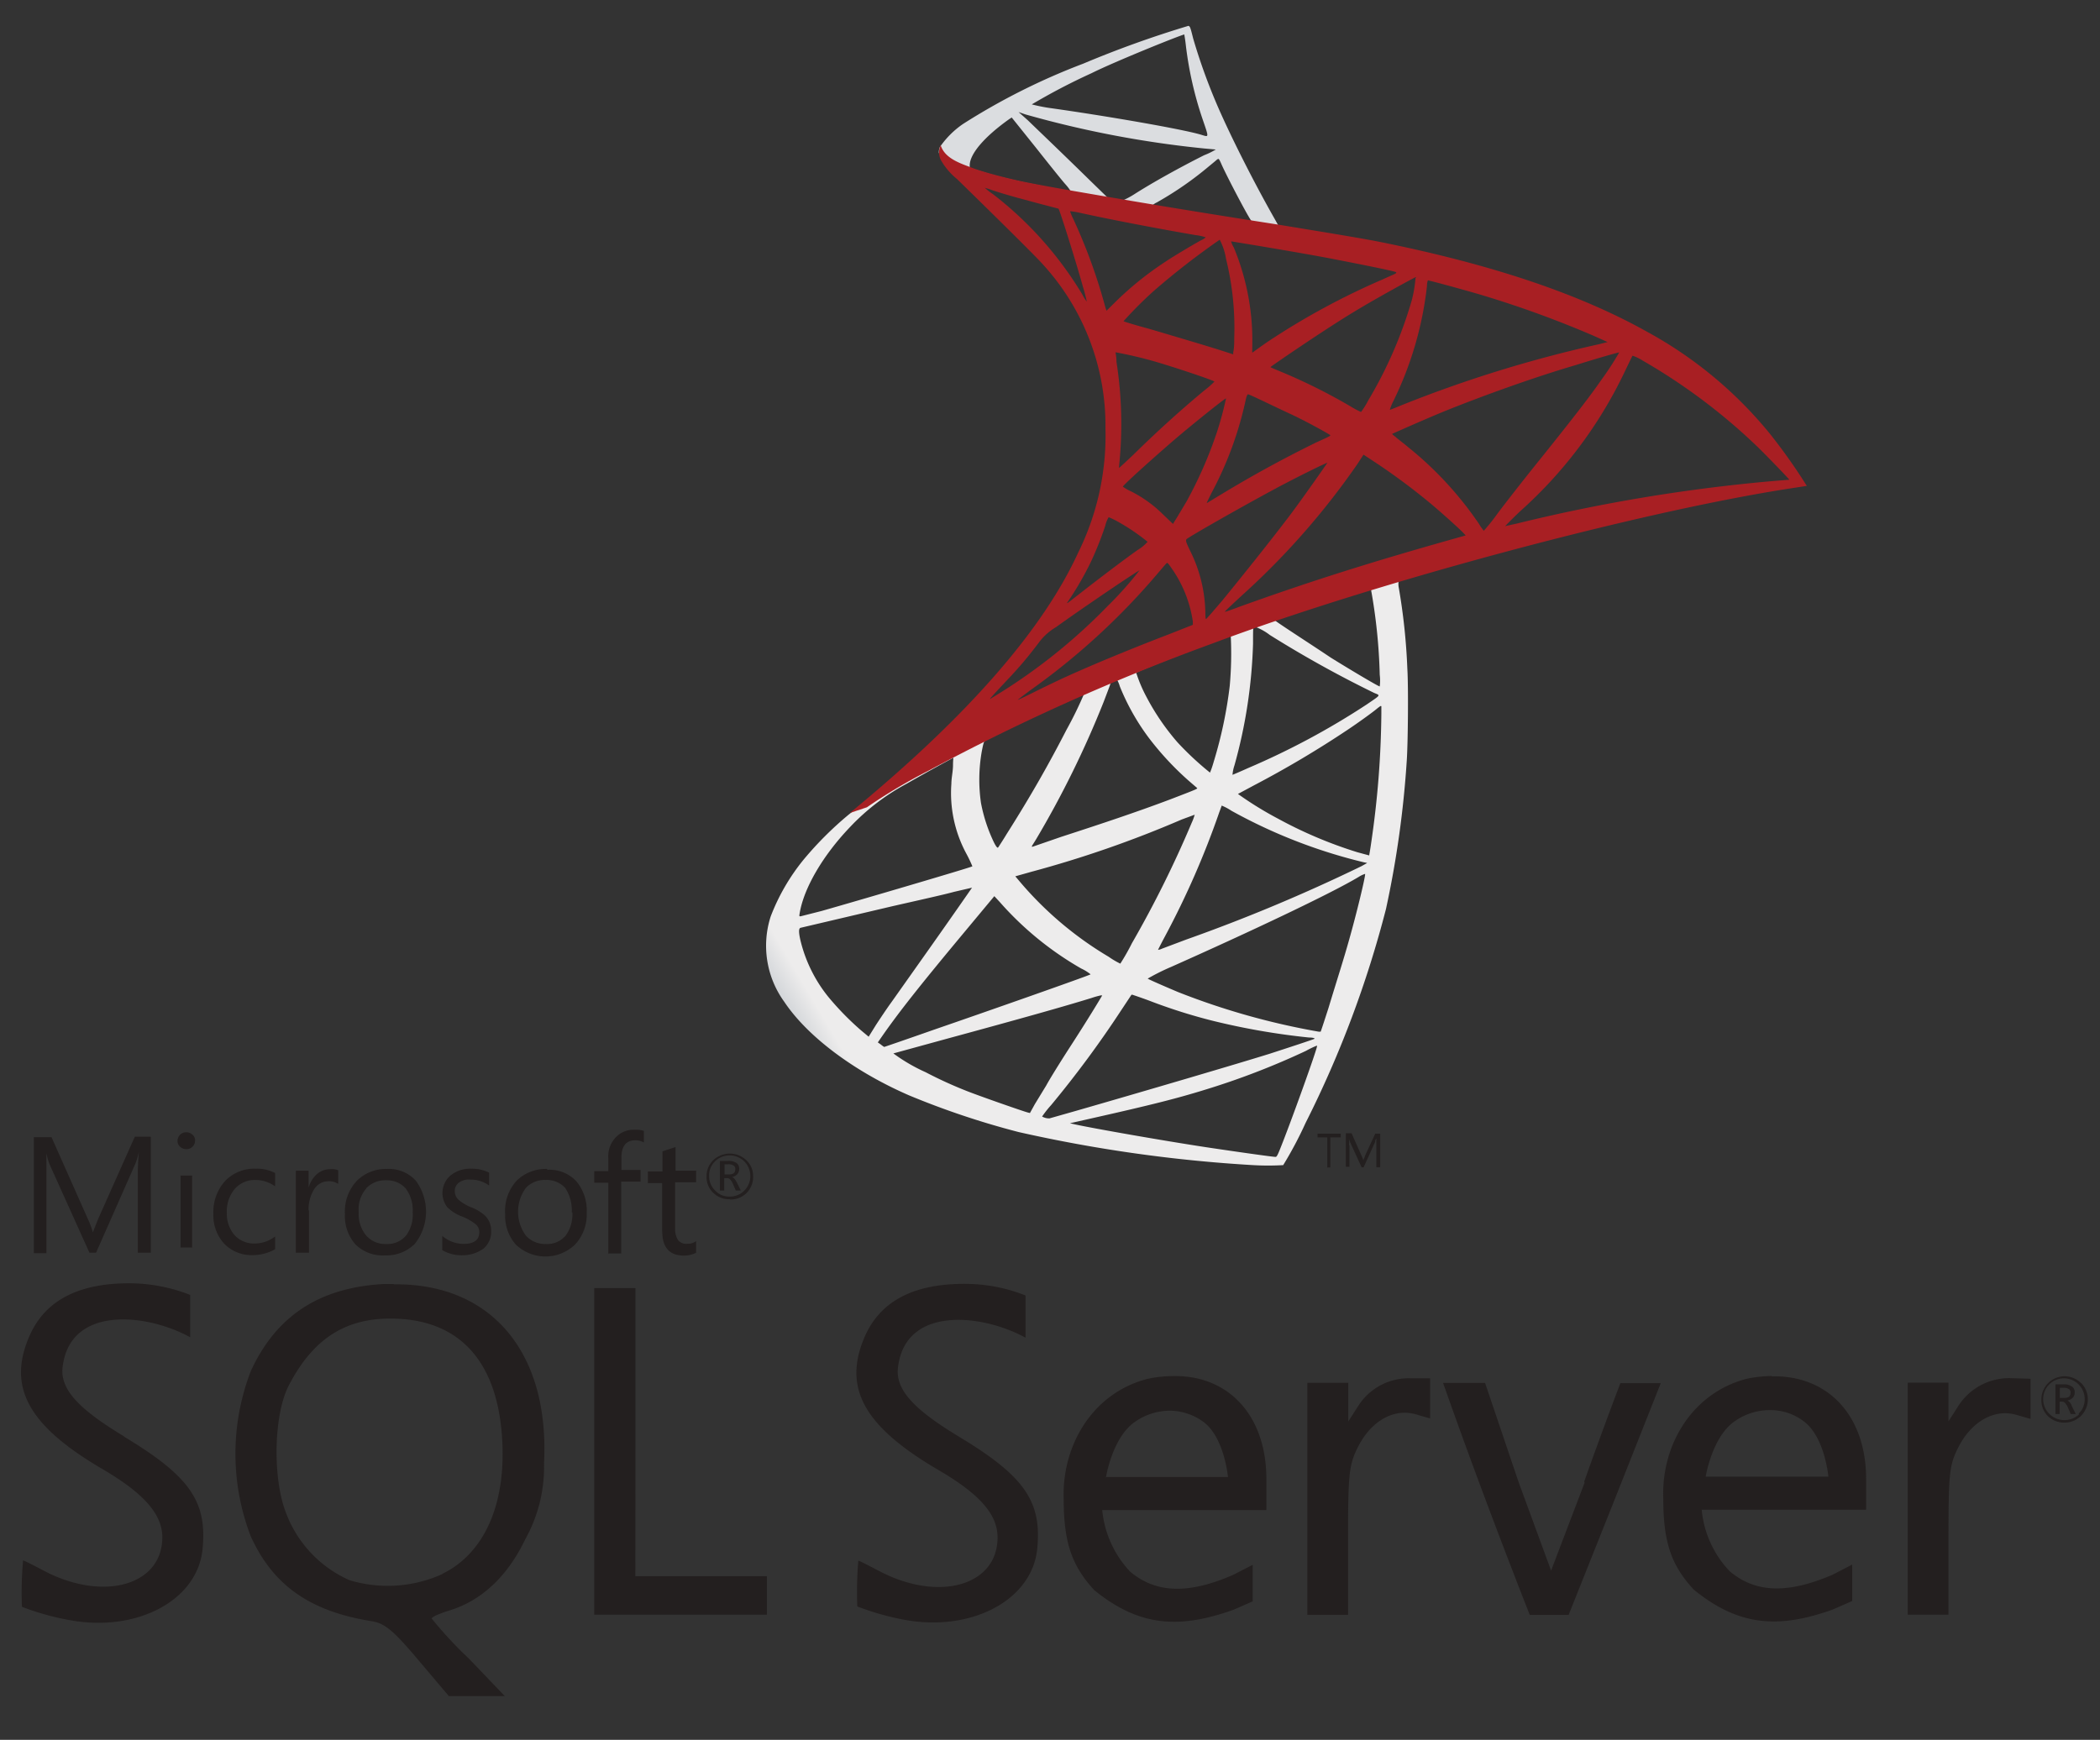 <svg id="Layer_1" data-name="Layer 1" xmlns="http://www.w3.org/2000/svg" xmlns:xlink="http://www.w3.org/1999/xlink" viewBox="0 0 181 150"><rect x="0" y="0" width="181" height="150" fill="#333333" stroke="none"/><defs><style>.cls-1{fill:url(#linear-gradient);}.cls-2{fill:url(#linear-gradient-2);}.cls-3{fill:url(#radial-gradient);}.cls-4{fill:#231f1f;}</style><linearGradient id="linear-gradient" x1="-16450.74" y1="10525.83" x2="-16390.83" y2="10561.23" gradientTransform="matrix(0.12, 0, 0, -0.12, 2041.77, 1361.61)" gradientUnits="userSpaceOnUse"><stop offset="0" stop-color="#8e9ba7"/><stop offset="1" stop-color="#edecec"/></linearGradient><linearGradient id="linear-gradient-2" x1="-16541.05" y1="11250.56" x2="-16492.85" y2="11250.56" gradientTransform="matrix(0.12, 0, 0, -0.12, 2041.77, 1361.61)" gradientUnits="userSpaceOnUse"><stop offset="0" stop-color="#929eaa"/><stop offset="1" stop-color="#dbdde0"/></linearGradient><radialGradient id="radial-gradient" cx="4650.03" cy="7120.7" r="63.99" gradientTransform="matrix(-0.11, -0.02, -0.03, 0.23, 904.21, -1516.56)" gradientUnits="userSpaceOnUse"><stop offset="0" stop-color="#ee382d"/><stop offset="1" stop-color="#a81f23"/></radialGradient></defs><g id="Layer_2" data-name="Layer 2"><g id="Layer_1-2" data-name="Layer 1-2"><path class="cls-1" d="M122.64,48.1,103,54.52,85.86,62.08,81,63.34c-1.21,1.15-2.5,2.33-3.85,3.53s-2.89,2.49-4,3.36a29.87,29.87,0,0,0-3.86,3.85A17.82,17.82,0,0,0,66.43,79a8.23,8.23,0,0,0,1.16,7.36c2,3,6,6,10.75,8.07a70.51,70.51,0,0,0,9.46,3.17A124.59,124.59,0,0,0,108,100.45a22.55,22.55,0,0,0,2.6,0,33.32,33.32,0,0,0,1.93-3.64,91.39,91.39,0,0,0,6.93-18.45,86.14,86.14,0,0,0,1.79-12.79c.1-1.44.15-6.27.05-7.91a52.82,52.82,0,0,0-.74-7,1.57,1.57,0,0,1,0-.61,22.59,22.59,0,0,1,2.66-.8l-.49-1.16Zm-4.49,2.63a47.77,47.77,0,0,1,.77,7.45,3.94,3.94,0,0,1,0,1c-.12,0-2.51-1.42-4.23-2.49-1.48-1-4.3-2.81-4.76-3.17-.14-.1-.12-.11,1.09-.53C113.09,52.35,118,50.73,118.15,50.73Zm-10,3.3a4.77,4.77,0,0,1,1.29.71,96.56,96.56,0,0,0,9,5c.55.23.61.14-.65,1a65.21,65.21,0,0,1-10.22,5.48c-.73.33-1.33.58-1.34.58a3.33,3.33,0,0,1,.17-.82A43.55,43.55,0,0,0,108,55.5c0-1.49,0-1.49.15-1.53h0Zm-2.07.79a31.31,31.31,0,0,1-.09,4.33,37.48,37.48,0,0,1-1.36,6.46c-.1.35-.21.7-.34,1A26.06,26.06,0,0,1,101.49,64a20.38,20.38,0,0,1-2.72-4,12.4,12.4,0,0,1-.84-2C98.17,57.79,106,54.76,106.06,54.82ZM96.3,58.64h0a2.55,2.55,0,0,1,.22.54A19.7,19.7,0,0,0,99,63.59a25.55,25.55,0,0,0,3.43,3.7l.73.63c.09.08.12.07-2.3,1C98,70,95,71,91.46,72.15L89,73c-.13,0-.09,0,.3-.64A84.05,84.05,0,0,0,95.13,60.5c.25-.66.5-1.31.55-1.46a.48.48,0,0,1,.32-.38,1.17,1.17,0,0,1,.25-.07Zm-2.89,1.24a33.34,33.34,0,0,1-1.5,3.06c-1.45,2.82-3,5.58-5.13,8.94-.35.58-.7,1.11-.74,1.17s-.11.08-.35-.38a13.7,13.7,0,0,1-1.14-3.45,14.07,14.07,0,0,1,.07-4.44c.2-1,.18-.9.63-1.12,1.93-1,8.06-3.86,8.11-3.79Zm25.65,1v.62a80.48,80.48,0,0,1-.88,11.18c-.08.58-.16,1-.17,1.07l-1-.27a37.31,37.31,0,0,1-6.84-2.89,30.24,30.24,0,0,1-3.47-2.14l1.36-.73a88.48,88.48,0,0,0,8.12-4.82c.9-.6,2.27-1.59,2.57-1.86l.23-.17ZM82.14,65.31c.06,0,0,.13,0,.66S82,67.07,82,67.56a11,11,0,0,0,1.27,6,11.7,11.7,0,0,1,.54,1.13c-.1.09-10,3-13,3.85L69,79c-.11,0-.12,0-.08-.24.35-2.18,2-5,4.33-7.44a19.19,19.19,0,0,1,4.89-3.75c1.51-.87,3.86-2.16,4-2.22h0Zm23.2,4.16a4.73,4.73,0,0,1,.8.43,45.44,45.44,0,0,0,11.36,4.43l.34.07-.48.27A147.19,147.19,0,0,1,102.25,81l-2.1.79a1,1,0,0,1-.34.1s.26-.53.61-1.18A73.67,73.67,0,0,0,105.1,70c.11-.28.19-.54.21-.55Zm-2.37.77a4.28,4.28,0,0,1-.25.68,94,94,0,0,1-5.16,10.4,18.88,18.88,0,0,1-1,1.76,7.24,7.24,0,0,1-1-.59,30.3,30.3,0,0,1-7.78-6.62l-.27-.32,1.35-.38a95.14,95.14,0,0,0,13-4.52Zm14.69,5.13h0c0,.34-.74,3.4-1.37,5.62-.52,1.86-1,3.31-1.78,5.89-.36,1.12-.67,2.06-.68,2.06a.67.67,0,0,1-.2,0,62.12,62.12,0,0,1-12.09-3.41c-1-.42-2.52-1.08-2.62-1.16a18.36,18.36,0,0,1,2-1c6.74-3,13.78-6.32,16.19-7.77a2.31,2.31,0,0,1,.55-.26ZM83.78,76.53S81.85,79.32,79.24,83l-2.39,3.38c-.41.56-1,1.45-1.36,2l-.62,1-.67-.56a24.68,24.68,0,0,1-2.77-2.83A12.34,12.34,0,0,1,69,81.11c-.17-.72-.17-1.07,0-1.12l7.91-1.86c2.06-.47,4.46-1,5.32-1.24Zm1.92.73.49.53a27.6,27.6,0,0,0,7,5.71A3.93,3.93,0,0,1,94,84c-.16.12-9.22,3.3-13.46,4.76-2.36.83-4.31,1.5-4.33,1.5a1.79,1.79,0,0,1-.28-.2l-.27-.19.43-.62c1.4-2,3.15-4.23,7-8.85l2.63-3.16Zm11.87,8.49s.67.22,1.48.52A47.2,47.2,0,0,0,104.5,88a60.36,60.36,0,0,0,8.34,1.45c.33,0,.51.06.45.11s-2.29.78-3.86,1.29c-2.56.8-10.36,3.1-16.72,4.93l-2.25.64a1.2,1.2,0,0,1-.64-.16,9.16,9.16,0,0,1,.79-1,90.39,90.39,0,0,0,6-8.12l.9-1.36ZM95,85.82s-1,1.71-2.89,4.62c-.79,1.23-1.66,2.63-1.92,3.12l-1,1.64-.42.76-.23-.06c-.53-.15-4.3-1.47-5.29-1.87a36.24,36.24,0,0,1-3.47-1.59A15,15,0,0,1,77,90.82l4.52-1.24c6.51-1.77,10.13-2.79,12.53-3.53a7.37,7.37,0,0,1,.81-.23Zm18.52,4.34h0c.06.15-2.35,6.84-3.23,9-.19.47-.27.6-.36.58-.26,0-3.75-.5-5.88-.82-3.7-.56-9.91-1.65-11.48-2l-.35-.08,2.21-.5c4.75-1.07,7.05-1.65,9.37-2.37a65.42,65.42,0,0,0,8.76-3.37A8,8,0,0,1,113.47,90.16Z"/><path class="cls-2" d="M102.36,2.25a90.38,90.38,0,0,0-9,3.24A56.41,56.41,0,0,0,83,10.69a7.68,7.68,0,0,0-2,2,1.22,1.22,0,0,0-.08.5l2,1.93,4.75,1.48,11.28,2,12.9,2.22.14-1.12h-.12l-1.69-.26-.34-.61c-1.76-3.1-3.69-6.93-4.82-9.51a50.53,50.53,0,0,1-2.18-6c-.25-1-.27-1.07-.44-1.09Zm-.28.76h0s.08.43.14,1a31.22,31.22,0,0,0,1.43,6.26c.56,1.64.56,1.55-.08,1.36-1.49-.47-8.23-1.64-13.17-2.33A14.47,14.47,0,0,1,88.93,9a54,54,0,0,1,5.15-2.69c2-1,7.63-3.27,8-3.34ZM87.79,9.66l.58.2a88.72,88.72,0,0,0,15.42,2.94l1,.09a6.2,6.2,0,0,1-1,.49c-2.11,1.06-4.43,2.35-6,3.35a7.06,7.06,0,0,1-1,.54l-.7-.11-.59-.09L94,15.61c-2.59-2.54-4.65-4.5-5.41-5.24Zm-.59.47,2.1,2.62c1.13,1.43,2.3,2.89,2.55,3.16a4.21,4.21,0,0,1,.44.58c-.05,0-3-.53-4.6-.89s-2.29-.55-3.29-.87l-.82-.26v-.21c0-1,1.29-2.49,3.42-4ZM105,13.69c.06,0,.14.14.31.54.51,1.12,2.08,4.11,2.47,4.7.12.2.33.2-1.77-.13-5-.82-6.66-1.09-6.66-1.12a1.52,1.52,0,0,1,.34-.22,29,29,0,0,0,4.53-3.14c.35-.28.66-.55.72-.6H105Z"/><path class="cls-3" d="M81.09,12.49a1.48,1.48,0,0,0,0,1.3,5.83,5.83,0,0,0,1.4,1.65s6.61,6.45,7.41,7.37a20.59,20.59,0,0,1,5.38,14.12,22.75,22.75,0,0,1-2.34,10.69c-3.09,6.75-9.64,14.21-19.69,22.47l1.47-.49A46.77,46.77,0,0,1,80,66.46a187.94,187.94,0,0,1,24.55-11c13.91-5.23,36.79-11.36,49.82-13.36l1.36-.21-.21-.33a49.2,49.2,0,0,0-3-4.2,35.62,35.62,0,0,0-10.6-8.78c-5.83-3.26-13.36-5.78-22.91-7.71-1.8-.36-5.78-1-9-1.53-6.8-1.06-11.2-1.79-16-2.62-1.75-.3-4.35-.75-6.07-1.11-.89-.2-2.6-.6-3.94-1.06-1.07-.42-2.61-.83-2.94-2.1Zm3.85,3.72a5.22,5.22,0,0,1,.56.18c.57.19,1.3.41,2.16.65l1.93.52,1.64.43c.11.1,1.61,4.91,2.11,6.74A12.38,12.38,0,0,1,93.67,26a3,3,0,0,1-.36-.57,31.22,31.22,0,0,0-7.71-8.68,5.73,5.73,0,0,1-.73-.57Zm7.31,2a7,7,0,0,1,.8.13c2.54.57,7.07,1.43,10,1.93a4.22,4.22,0,0,1,.87.19,1.24,1.24,0,0,1-.39.25c-.49.26-2.47,1.43-3.12,1.88A27.84,27.84,0,0,0,96.17,26l-.8.79c-.07-.19-.12-.37-.17-.56a47.61,47.61,0,0,0-2.67-7.3,5.79,5.79,0,0,1-.29-.68h0Zm12.88,2.46a5.27,5.27,0,0,1,.54,1.64,24.84,24.84,0,0,1,.71,6.82c0,.42,0,.84-.09,1.27v.15l-.77-.25c-1.59-.51-4.18-1.27-6.4-1.93-1.26-.34-2.28-.65-2.28-.68a34.35,34.35,0,0,1,2.63-2.63,66,66,0,0,1,5.71-4.43Zm1,.14s6.15,1,8.93,1.55c2.07.4,5.08,1,5.25,1.1s-.22.2-1.21.66a62.72,62.72,0,0,0-9.74,5.28c-.77.52-1.4,1-1.42,1s0-.44,0-1a20.82,20.82,0,0,0-1.61-8.09,1.73,1.73,0,0,1-.22-.5ZM122,24a10.53,10.53,0,0,1-.33,1.93,36.86,36.86,0,0,1-3.74,8.59,7.14,7.14,0,0,1-.62,1,7.77,7.77,0,0,1-.9-.48,49.53,49.53,0,0,0-5.78-2.9c-.6-.25-1.12-.46-1.13-.49s4.68-3.25,7.21-4.77c2-1.22,5.28-3,5.34-3Zm1.14.19c.13,0,2.83.74,4.24,1.15A88.88,88.88,0,0,1,137.47,29l1.09.49-.76.19A109.26,109.26,0,0,0,120.64,35c-.43.18-.82.33-.85.33a4.18,4.18,0,0,1,.31-.76,30.1,30.1,0,0,0,2.89-9.9c0-.28.06-.51.11-.51Zm-27,6.18c1.09.2,2.16.45,3.23.75,1.69.48,5.3,1.69,5.3,1.78a7.35,7.35,0,0,1-.88.77c-1.93,1.61-3.86,3.33-6.07,5.5-.68.64-1.23,1.16-1.26,1.16s0-.09,0-.21a34.6,34.6,0,0,0-.23-8.92c0-.46-.09-.82-.08-.83Zm43.43,0A26.37,26.37,0,0,1,138,32.78c-.88,1.28-2.2,3-5.15,6.68-1.56,1.93-3.32,4.19-3.86,4.93a17.48,17.48,0,0,1-1.1,1.37,4.53,4.53,0,0,1-.42-.6,30.31,30.31,0,0,0-6.09-6.6c-.44-.38-1-.78-1.1-.9a1.73,1.73,0,0,1-.3-.25s2.54-1.14,4.46-1.93c3.35-1.36,7.93-3,11.36-4,1.81-.57,3.72-1.12,3.75-1.09Zm1.15.3a3.92,3.92,0,0,1,.85.41,50.91,50.91,0,0,1,9.94,7.47c.79.77,2.74,2.79,2.71,2.81l-1.49.12a145.78,145.78,0,0,0-22,3.66l-1,.22s.55-.58,1.29-1.28a38,38,0,0,0,9-12c.35-.73.65-1.35.68-1.4ZM107.59,34c.22.05,2.14,1,3.61,1.68s3.34,1.74,3.45,1.83-.71.38-1.58.82c-2.8,1.39-5.19,2.71-7.71,4.23l-1.32.8c-.06,0,0-.07.35-.8a30.74,30.74,0,0,0,3-8.18c.06-.24.13-.38.16-.38Zm-1.92.36a29.37,29.37,0,0,1-.78,2.89,36.22,36.22,0,0,1-2.63,6l-.79,1.32-.37.6-.84-.8a10.83,10.83,0,0,0-2.76-2,3.94,3.94,0,0,1-.72-.41c0-.12,2.55-2.42,4.49-4.09,1.4-1.2,4.35-3.57,4.4-3.52Zm11.81,4.81.73.48a55.61,55.61,0,0,1,5.13,3.79c.84.7,2.48,2.17,2.81,2.53l.18.19-1.2.34c-6.81,1.92-12.07,3.57-18.22,5.78-.68.26-1.26.46-1.31.46s-.16.08,1.37-1.34A65,65,0,0,0,117,40l.52-.8Zm-3.1.77s-2,2.89-3.23,4.52c-1.46,1.93-4.05,5.18-5.78,7.29-.74.87-1.38,1.61-1.42,1.62s-.06-.21-.06-.55a12.37,12.37,0,0,0-1.31-5.33c-.33-.69-.4-.85-.32-1,.28-.25,4.61-2.71,7.35-4.19,1.84-1,4.72-2.43,4.81-2.4Zm-18.8,4.66a7,7,0,0,1,.78.38,17.59,17.59,0,0,1,2.55,1.73,3.66,3.66,0,0,1-.86.71c-1.41,1-3.55,2.64-4.82,3.63s-1.35,1.07-1.21.85a27,27,0,0,0,2-3.45,28.77,28.77,0,0,0,1.24-3.11,2.62,2.62,0,0,1,.3-.76Zm5,3.93c.08,0,.16.11.57.71a10.7,10.7,0,0,1,1.66,4.33v.3l-2,.79c-3.65,1.4-7,2.8-9.28,3.85-.64.3-1.76.84-2.48,1.2s-1.33.65-1.33.63.46-.36,1-.77A59.72,59.72,0,0,0,99.9,49.3c.32-.37.6-.71.63-.72Zm-2.3.56a30.9,30.9,0,0,1-2.8,3.15,49.14,49.14,0,0,1-9.23,7.46l-.89.55c-.11.06,0-.08,1.58-1.76,1-1.06,1.72-1.93,2.57-3.05A4.94,4.94,0,0,1,91,54.08c2.19-1.58,7.23-5,7.29-4.94Z"/><path class="cls-4" d="M33.91,110.7h-.83c-5.54.3-9.27,2.74-11.46,7.5a19.84,19.84,0,0,0,0,14.27c1.93,4.23,5.13,6.46,10.42,7.3,1.12.18,1.87.8,4,3.33l2.65,3.13h4.82L40.42,143a33.9,33.9,0,0,1-3.21-3.46c0-.14.68-.43,1.51-.69,2.7-.81,5-2.89,6.54-6.12a12.83,12.83,0,0,0,1.63-6.58c.49-9.55-4.55-15.52-12.93-15.42Zm4.23,25a11.41,11.41,0,0,1-8,.54,10.27,10.27,0,0,1-5.54-5.95c-1.12-3-1-8.43.32-10.9,2.05-3.91,4.76-5.71,8.73-5.71,5.87,0,9.22,3.59,9.63,10.37.35,5.64-1.54,9.88-5.16,11.64Zm83.51-16.87a5.16,5.16,0,0,0-4.62,2.44l-.82,1.28v-3.33h-3.53v20h3.51V132.8c0-5.79.07-6.52.89-8.12,1.12-2.18,3.06-3.28,4.93-2.75l1.25.36v-3.46h-1.61ZM101,118.64a10.26,10.26,0,0,0-2.14.25c-4.7,1.23-7.34,5.73-7.18,10.35,0,3.85.75,5.78,2.62,7.84,3.85,3.14,7.29,3.39,12,1.71l1.67-.73v-3.15l-1.67.86c-3.77,1.65-6.63,1.65-8.91-.29A9,9,0,0,1,95,130.19h14.15v-2.68c0-5.5-3.3-9-8.11-8.87Zm-5.69,8.8s.52-3.43,2.46-4.82a5.3,5.3,0,0,1,3-1,5,5,0,0,1,3,1c1.77,1.37,2.07,4.72,2.07,4.72H95.34Zm-84.63-3.61c-3.81-2.3-5.49-4-5.29-5.92.6-5.42,7.29-4.67,11-2.62v-3.65a14.42,14.42,0,0,0-5-1c-4.51-.06-7.43,1.41-8.8,4.43-2,4.44-.23,7.79,6.2,11.56,3.6,2.1,5.2,3.92,5.2,5.9,0,4.11-4.95,5.54-10,3-1-.53-1.92-1-2-1a30.61,30.61,0,0,0-.1,4,22.18,22.18,0,0,0,3.92,1.11c5.83,1.16,11.14-1.57,11.64-6,.44-4.17-1.07-6.35-6.74-9.77Zm142-5.2a11.28,11.28,0,0,0-2.17.25c-4.69,1.24-7.34,5.73-7.15,10.35,0,3.85.75,5.78,2.62,7.81,3.85,3.15,7.29,3.41,12,1.72l1.66-.73v-3.14l-1.66.86c-3.79,1.64-6.64,1.64-8.91-.3a8.88,8.88,0,0,1-2.4-5.29h14.17V127.5c0-5.47-3.3-8.94-8.11-8.84ZM147,127.39s.52-3.42,2.46-4.82a5.28,5.28,0,0,1,3.05-1,4.77,4.77,0,0,1,3,1c1.78,1.37,2.08,4.74,2.08,4.74H147Zm-64.33-3.52c-3.8-2.29-5.48-4-5.28-5.92.59-5.43,7.29-4.67,11-2.62v-3.64a14,14,0,0,0-5-1c-4.52-.07-7.43,1.42-8.8,4.42-2,4.45-.21,7.8,6.2,11.57,3.6,2.09,5.19,3.85,5.19,5.87,0,4.11-4.94,5.56-10,3-1-.52-1.92-1-2-1a32.51,32.51,0,0,0-.09,3.95,23.34,23.34,0,0,0,3.86,1.11c5.83,1.16,11.14-1.57,11.64-6,.44-4.14-1.06-6.33-6.74-9.75Zm90.72-5.05a5.19,5.19,0,0,0-4.63,2.44l-.82,1.28v-3.33h-3.51v20h3.51v-6.37c0-5.83.06-6.52.88-8.12,1.13-2.18,3.07-3.27,4.93-2.75l1.26.36v-3.46Zm-118.62,5V111.05H51.22v28.16H66.1v-3.32H54.76Zm81.81,4-2.89,7.59-2.8-7.63L128,119.23h-3.62c2.34,6.65,4.89,13.42,7.47,20h3.35l3.94-9.88,4-10.1h-3.48s-1.53,4-3.12,8.5ZM62.91,103.41a1.92,1.92,0,0,0,2-1.83v-.16a1.85,1.85,0,0,0-.59-1.4,2.07,2.07,0,0,0-2.84,0,1.91,1.91,0,0,0-.58,1.4,1.84,1.84,0,0,0,.58,1.42,1.91,1.91,0,0,0,1.41.55Zm-1.29-3.28a1.8,1.8,0,0,1,2.53,0,1.77,1.77,0,0,1,.52,1.25,1.75,1.75,0,0,1-.52,1.27,1.72,1.72,0,0,1-1.25.51,1.63,1.63,0,0,1-1.25-.51,1.69,1.69,0,0,1-.53-1.27A1.66,1.66,0,0,1,61.62,100.13Zm.83,1.44h.24c.16,0,.32.15.46.45l.27.62h.43l-.34-.69c-.14-.27-.27-.43-.43-.47a.78.78,0,0,0,.47-.25.65.65,0,0,0,.16-.46.59.59,0,0,0-.2-.48,1.15,1.15,0,0,0-.74-.2h-.72v2.55h.37v-1.07Zm0-1.19h.33a.77.77,0,0,1,.47.12.33.33,0,0,1,.12.32c0,.3-.18.43-.52.43h-.4ZM4,101.35V99.42H4a5.26,5.26,0,0,0,.29,1L7.71,108h.57l3.4-7.7a6.74,6.74,0,0,0,.29-1h0c-.07.75-.09,1.42-.09,1.93V108H13v-10H11.62L8.5,105c-.11.27-.28.68-.48,1.22H8a8.43,8.43,0,0,0-.45-1.18l-3.11-7H2.92v10H4v-6.67Zm11.56,0h1v6.2h-1Zm.5-2.28a.66.66,0,0,0,.52-.2.68.68,0,0,0,.23-.52.61.61,0,0,0-.23-.53.78.78,0,0,0-1.05,0,.8.8,0,0,0-.23.53.65.65,0,0,0,.23.52A.76.76,0,0,0,16.08,99.07Zm7.65,8.62V106.6a2.9,2.9,0,0,1-1.74.61,2.28,2.28,0,0,1-1.76-.73,2.81,2.81,0,0,1-.66-1.92,3,3,0,0,1,.7-2.08,2.31,2.31,0,0,1,1.78-.75,2.91,2.91,0,0,1,1.68.55v-1.15a3.31,3.31,0,0,0-1.63-.37,3.49,3.49,0,0,0-2.69,1.07,4,4,0,0,0-1,2.82,3.64,3.64,0,0,0,.92,2.56,3.27,3.27,0,0,0,2.47,1,4,4,0,0,0,1.92-.5Zm2.89-3.31a3.26,3.26,0,0,1,.52-1.92,1.46,1.46,0,0,1,1.16-.62,1.41,1.41,0,0,1,.87.23v-1.18a1.63,1.63,0,0,0-.69-.09,1.74,1.74,0,0,0-1.09.38,2.43,2.43,0,0,0-.77,1.21h0v-1.46H25.5V108h1.13v-3.67Zm6.57,3.85a3.44,3.44,0,0,0,2.59-1,4.48,4.48,0,0,0,.07-5.45,3.15,3.15,0,0,0-2.48-1,3.54,3.54,0,0,0-2.57,1,3.84,3.84,0,0,0-1.05,2.89,3.69,3.69,0,0,0,.91,2.62A3.33,3.33,0,0,0,33.19,108.23Zm-1.61-5.78a2.24,2.24,0,0,1,1.71-.69,2.16,2.16,0,0,1,1.69.69,3.13,3.13,0,0,1,.61,2.07,3,3,0,0,1-.57,2,2.09,2.09,0,0,1-1.71.73,2.19,2.19,0,0,1-1.73-.73,2.89,2.89,0,0,1-.64-2A2.73,2.73,0,0,1,31.58,102.45Zm10.14,5.17a1.86,1.86,0,0,0,.63-1.51,1.79,1.79,0,0,0-.52-1.3,3.91,3.91,0,0,0-1.32-.77,4.13,4.13,0,0,1-1-.63,1,1,0,0,1-.29-.73.86.86,0,0,1,.34-.71,1.42,1.42,0,0,1,1-.27,2.69,2.69,0,0,1,1.62.51V101.1a3.26,3.26,0,0,0-1.53-.34,2.69,2.69,0,0,0-1.81.59,2,2,0,0,0-.25,2.75,3.7,3.7,0,0,0,1.28.79,4.62,4.62,0,0,1,1.16.67.85.85,0,0,1,.3.68c0,.66-.45,1-1.34,1a2.79,2.79,0,0,1-1.85-.69v1.23a3.26,3.26,0,0,0,1.75.44,3.08,3.08,0,0,0,1.93-.67Zm5.43-6.84a3.59,3.59,0,0,0-2.59,1,3.87,3.87,0,0,0-1,2.89,3.74,3.74,0,0,0,.91,2.62,3.68,3.68,0,0,0,5.12,0,3.8,3.8,0,0,0,1-2.73,3.93,3.93,0,0,0-.89-2.71,3.17,3.17,0,0,0-2.48-1Zm2.2,3.74a3.08,3.08,0,0,1-.57,2,2.07,2.07,0,0,1-1.71.73,2.22,2.22,0,0,1-1.73-.73,3.48,3.48,0,0,1,0-4.1,2.22,2.22,0,0,1,1.71-.69,2.18,2.18,0,0,1,1.69.69,3.49,3.49,0,0,1,.56,2.09Zm3.08,3.55h1.13v-6.2h1.67v-1H53.56V99.82c0-1,.4-1.51,1.2-1.51a1.48,1.48,0,0,1,.74.19v-1a2.26,2.26,0,0,0-.82-.1,2.09,2.09,0,0,0-1.52.57,2.35,2.35,0,0,0-.73,1.84v1.16H51.22v1h1.21v6.17Zm4.67-1.92c0,1.39.61,2.1,1.87,2.1A2.21,2.21,0,0,0,60,108v-1a1.16,1.16,0,0,1-.74.23.93.93,0,0,1-.81-.3,1.73,1.73,0,0,1-.26-1v-4H60v-1H58.23V98.89l-1.13.37V101H55.84v1h1.23v4.22Zm122.29,13.1a2,2,0,0,0-3.42,1.3v.13a1.88,1.88,0,0,0,.57,1.42,2,2,0,0,0,1.43.55,2,2,0,0,0,2-1.92A2,2,0,0,0,179.39,119.25Zm-.18,2.69a1.84,1.84,0,0,1-2.51,0,1.79,1.79,0,1,1,3-1.27,1.66,1.66,0,0,1-.52,1.2Zm-1-1.19a1,1,0,0,0,.47-.25.65.65,0,0,0,.16-.46.58.58,0,0,0-.21-.48,1.18,1.18,0,0,0-.73-.21h-.72v2.56h.36v-1.07h.23c.16,0,.31.15.46.45l.27.62h.43l-.34-.69a.75.75,0,0,0-.39-.48Zm-.25-.23h-.4v-.87h.32a.8.8,0,0,1,.48.12.35.35,0,0,1,.12.32c0,.3-.19.43-.53.43Zm-63.59-19.87h.31V98.06h.9v-.32h-2v.32h.84v2.56Zm1.92-1.92a2.72,2.72,0,0,0,0-.57,1.71,1.71,0,0,0,.09.3l1,2.18h.17l1-2.21a.35.35,0,0,1,.1-.27v2.47h.33V97.74h-.43l-.89,1.93c0,.08-.09.21-.13.37h0a3.42,3.42,0,0,0-.13-.34l-.89-2H116v2.89h.31V98.73Z"/></g></g></svg>